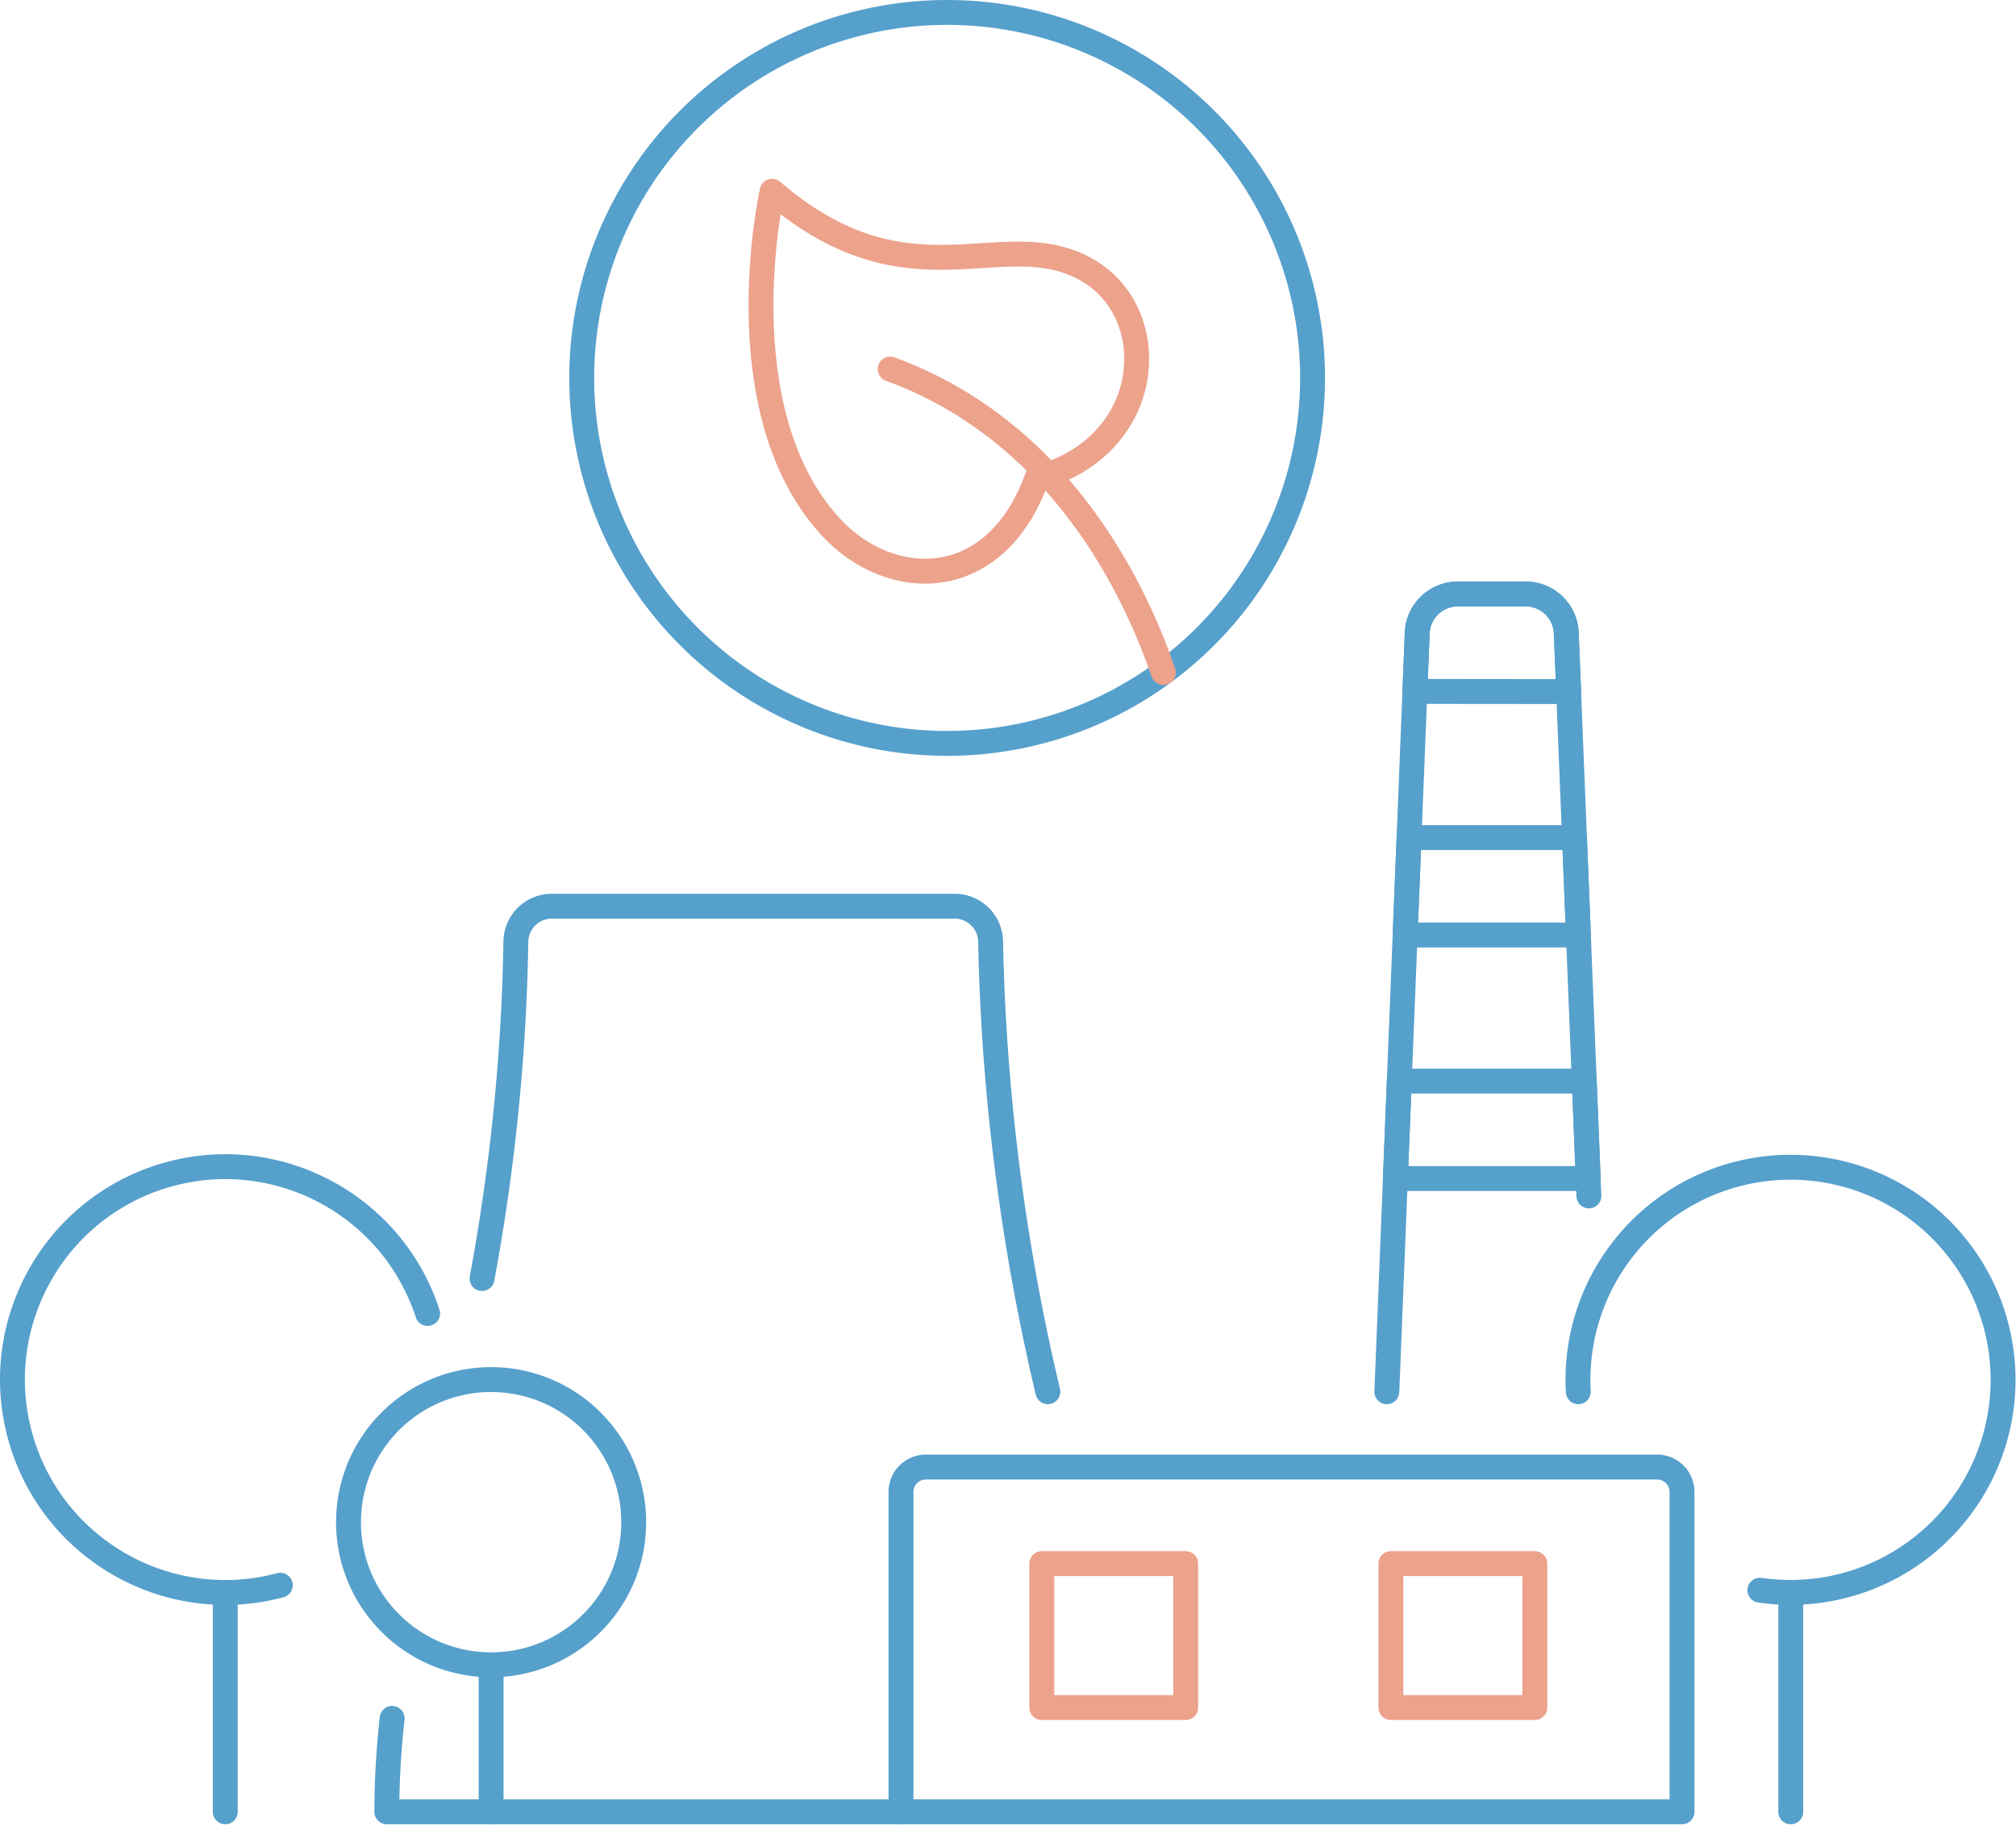 <svg viewBox="0 0 162 147" xmlns="http://www.w3.org/2000/svg"><g stroke-width="2" fill="none" fill-rule="evenodd" stroke-linecap="round" stroke-linejoin="round"><path d="M31.512 138.064a68.512 68.512 0 0 0-.428 7.506h41.318M84.202 111.82a171.674 171.674 0 0 1-4.6-36.17 2.886 2.886 0 0 0-2.886-2.84H44.34a2.886 2.886 0 0 0-2.886 2.84 162.3 162.3 0 0 1-2.72 27.072M111.442 111.82l2.442-60.96a3.262 3.262 0 0 1 3.26-3.136h5.458a3.26 3.26 0 0 1 3.258 3.136l1.818 45.226" stroke="#56A0CC"/><path d="m126.058 55.564-.2-4.704a3.26 3.26 0 0 0-3.256-3.136h-5.458a3.262 3.262 0 0 0-3.26 3.136l-.188 4.692 12.362.012ZM112.912 75.122h13.926l-.314-7.828h-13.298zM112.128 94.69h15.494l-.314-7.828h-14.866zM143.902 127.942v17.628M18.102 127.942v17.628M22.522 127.364c-9.008 2.407-18.283-2.844-20.855-11.806-2.57-8.961 2.51-18.331 11.423-21.066 8.913-2.735 18.375 2.174 21.272 11.036M39.464 133.758v11.812M28.006 122.3c0 6.328 5.13 11.458 11.458 11.458s11.458-5.13 11.458-11.458a11.458 11.458 0 1 0-22.916 0h0ZM126.828 111.82a17.08 17.08 0 1 1 14.592 15.944" stroke="#56A0CC"/><path d="M74.402 117.868h58.76a2 2 0 0 1 2 2v25.702h-62.76v-25.702a2 2 0 0 1 2-2Z" stroke="#56A0CC"/><path stroke="#ECA28B" d="M111.768 125.628h11.564v11.564h-11.564zM83.714 125.628h11.564v11.564H83.714z"/><path d="M46.746 30.364a29.364 29.364 0 1 0 58.728 0 29.364 29.364 0 0 0-58.728 0h0Z" stroke="#56A0CC"/><path d="M62.044 15.368s-3.934 17.6 4.724 26.982c4.756 5.154 13.2 5.354 16.55-3.926 9.522-2.6 10.152-13.2 4.084-16.708-6.786-3.928-14.2 3.244-25.358-6.348Z" stroke="#ECA28B"/><path d="M93.484 54.036c-2.31-6.75-8.33-19.416-21.954-24.384" stroke="#ECA28B"/></g></svg>